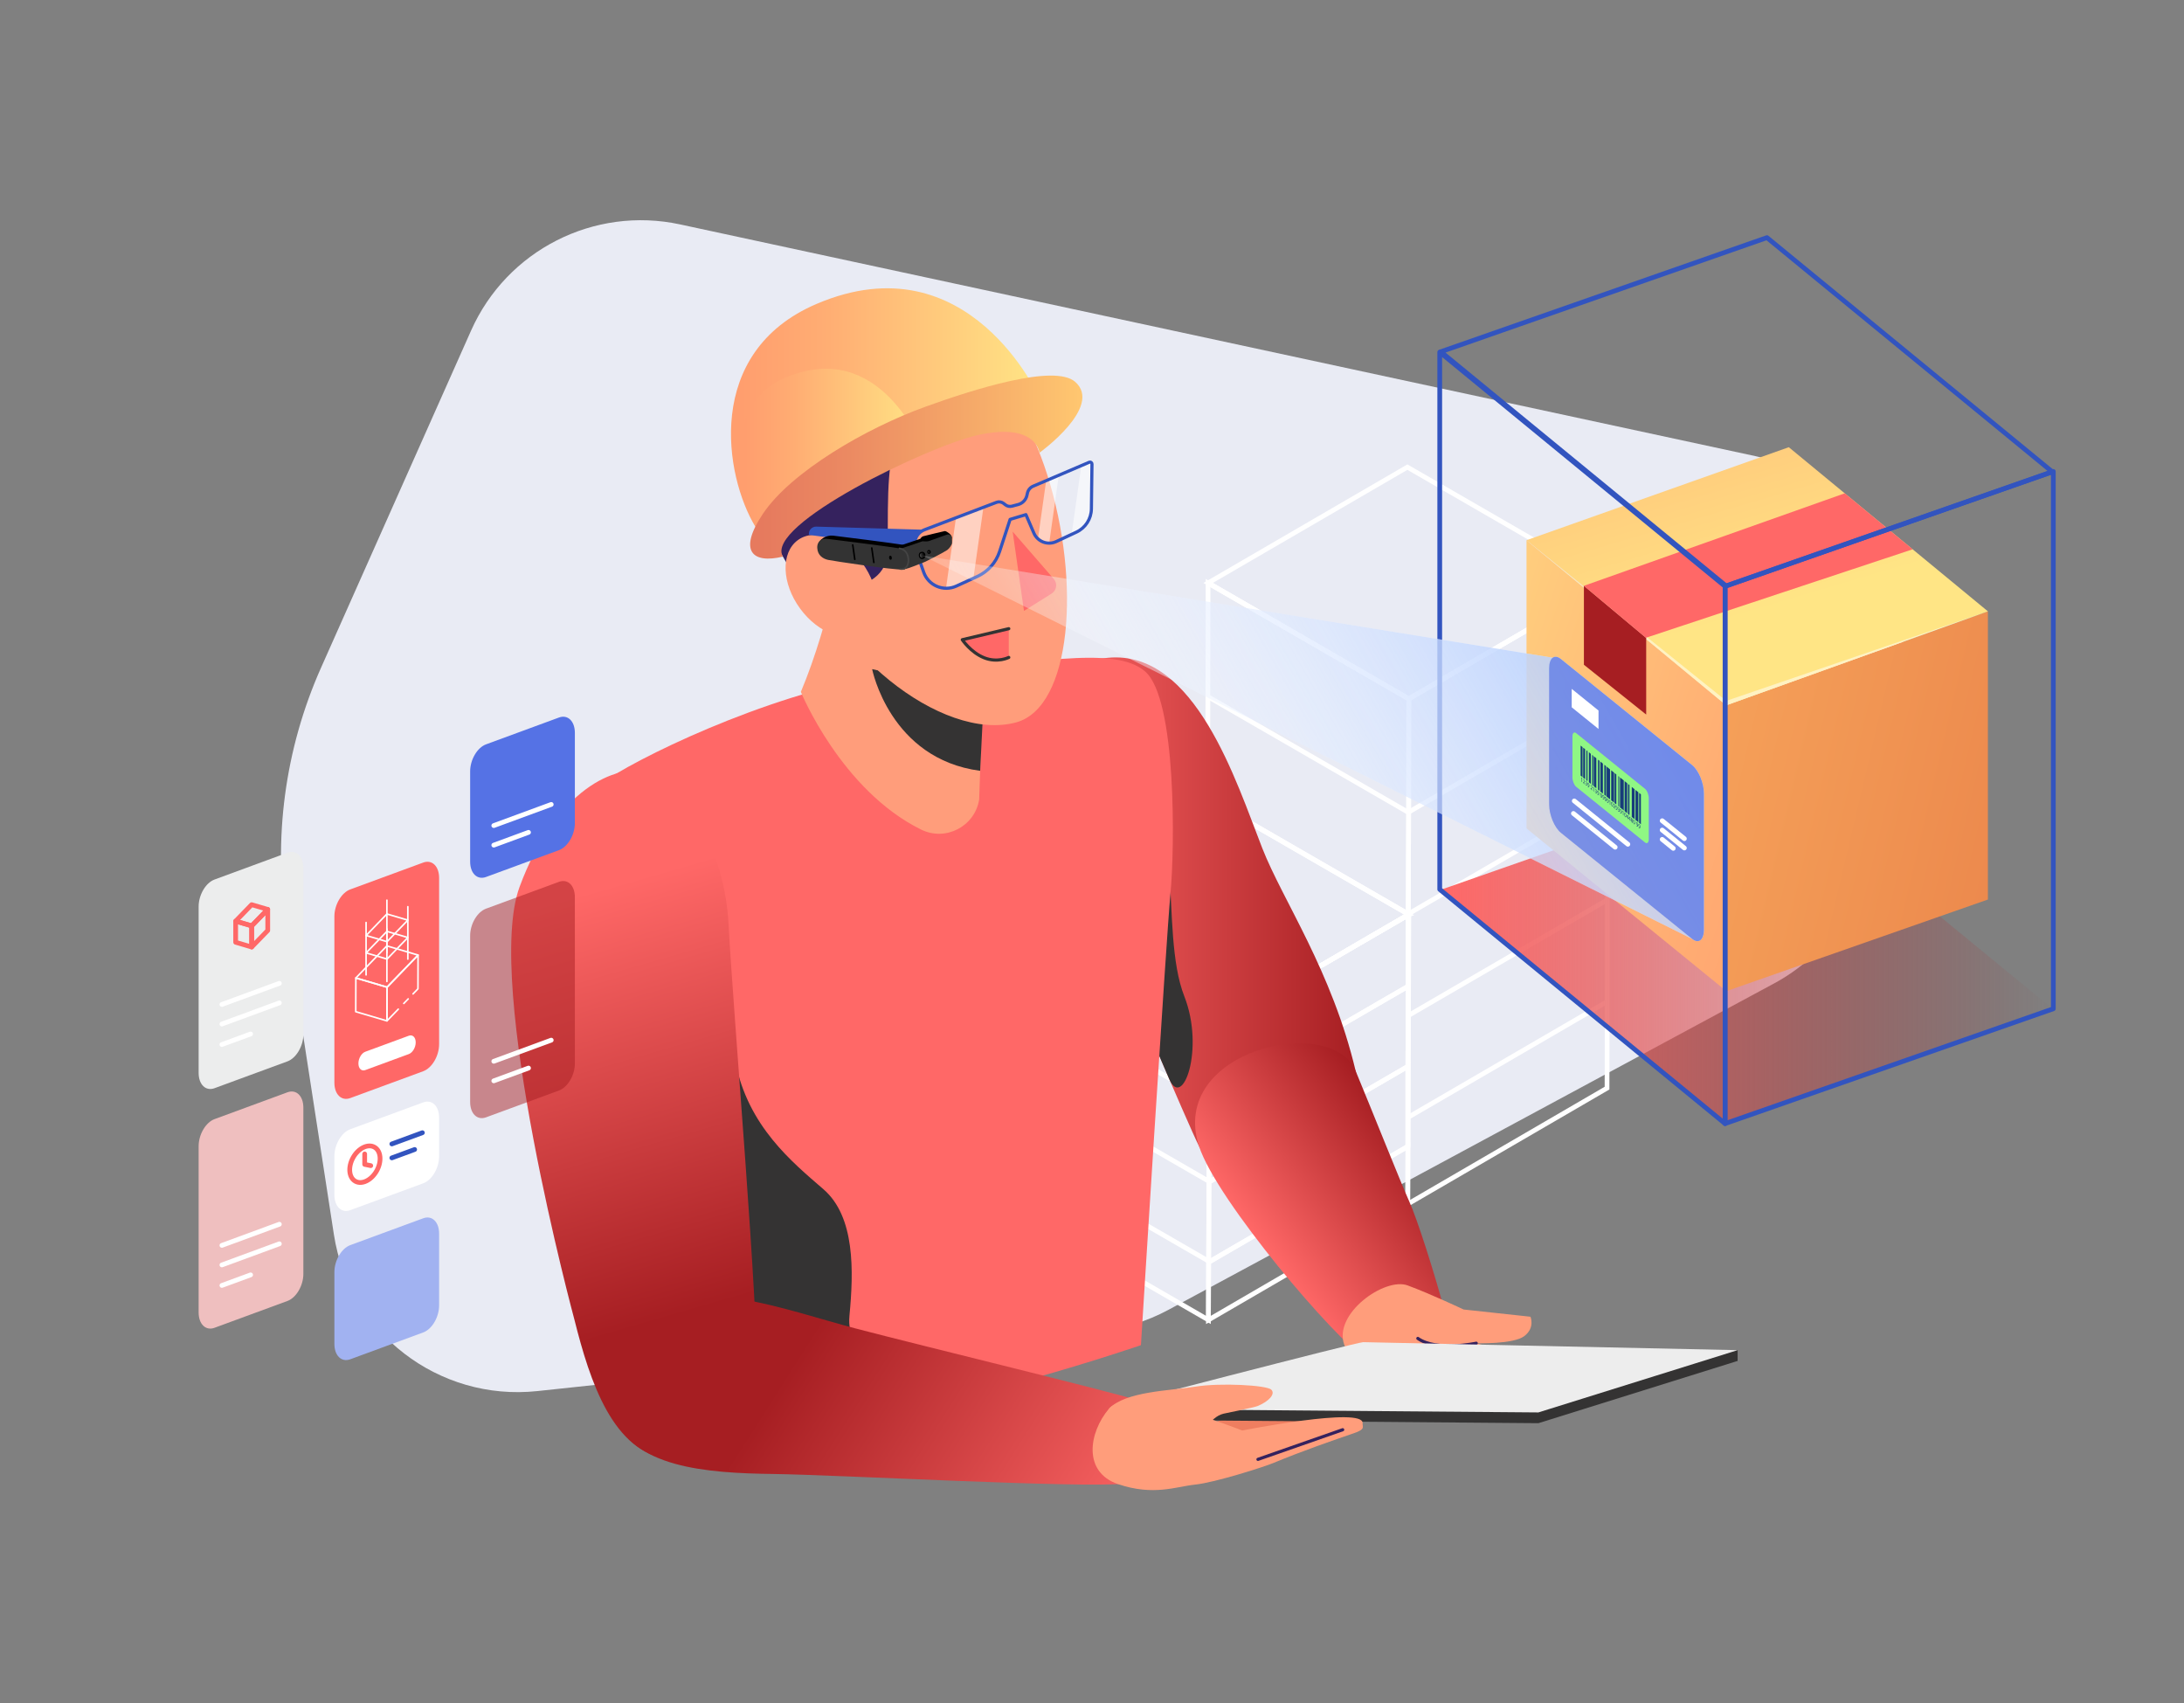 <?xml version="1.0" encoding="iso-8859-1"?>
<!-- Generator: Adobe Illustrator 26.0.2, SVG Export Plug-In . SVG Version: 6.00 Build 0)  -->
<svg version="1.1" id="Layer_1" xmlns="http://www.w3.org/2000/svg" xmlns:xlink="http://www.w3.org/1999/xlink" x="0px" y="0px"
	 viewBox="0 0 1385 1080" style="enable-background:new 0 0 1385 1080;" xml:space="preserve">
<rect x="0" y="0" width="1385" height="1080" fill="#808080" stroke="none"/>
<g>
	<path style="fill:#E9EBF4;" d="M211.74,782.725l-30.113-195.133c-8.596-55.706-0.979-112.708,21.943-164.202l95.172-213.8
		c22.689-50.971,78.001-79.059,132.542-67.308l682.406,147.03c61.723,13.299,102.013,72.863,91.384,135.101l-19.661,115.131
		c-6.109,35.77-28.349,66.734-60.295,83.946L740.841,830.532c-13.467,7.256-28.218,11.822-43.43,13.443L340.752,881.98
		C278.144,888.651,221.342,844.951,211.74,782.725z"/>
	<g id="_x31_13_00000165199829906384446220000006625637815355505289_">
		<g>
			<polygon style="fill:none;stroke:#FFFFFF;stroke-width:3;stroke-miterlimit:10;" points="1019.798,369.629 1019.453,506.019 
				1019.338,570.419 1019.338,570.534 1019.223,635.049 1019.108,689.904 892.723,763.389 892.838,726.819 892.838,676.104 
				892.953,643.904 892.953,643.789 893.067,625.274 893.067,579.504 893.298,514.874 893.413,443.114 			"/>
			<polygon style="fill:none;stroke:#FFFFFF;stroke-width:3;stroke-miterlimit:10;" points="893.067,579.964 893.067,580.079 
				837.983,612.049 			"/>
			<polygon style="fill:none;stroke:#FFFFFF;stroke-width:3;stroke-miterlimit:10;" points="893.413,443.114 893.298,514.874 
				893.067,579.504 893.067,579.619 766.108,506.364 765.877,506.479 765.877,506.134 765.992,441.734 766.108,369.629 			"/>
		</g>
		<g>
			<g>
				
					<line style="fill:none;stroke:#FFFFFF;stroke-width:3;stroke-miterlimit:10;" x1="893.066" y1="515.041" x2="1019.434" y2="441.604"/>
				
					<line style="fill:none;stroke:#FFFFFF;stroke-width:3;stroke-miterlimit:10;" x1="765.813" y1="441.571" x2="893.066" y2="515.041"/>
			</g>
			<g>
				
					<line style="fill:none;stroke:#FFFFFF;stroke-width:3;stroke-miterlimit:10;" x1="893.066" y1="579.475" x2="1019.434" y2="506.039"/>
				
					<line style="fill:none;stroke:#FFFFFF;stroke-width:3;stroke-miterlimit:10;" x1="765.813" y1="506.005" x2="893.066" y2="579.475"/>
			</g>
			<g>
				
					<line style="fill:none;stroke:#FFFFFF;stroke-width:3;stroke-miterlimit:10;" x1="893.066" y1="643.909" x2="1019.434" y2="570.473"/>
				
					<line style="fill:none;stroke:#FFFFFF;stroke-width:3;stroke-miterlimit:10;" x1="893.068" y1="643.904" x2="892.953" y2="643.904"/>
			</g>
			<g>
				
					<line style="fill:none;stroke:#FFFFFF;stroke-width:3;stroke-miterlimit:10;" x1="893.066" y1="708.343" x2="1019.434" y2="634.907"/>
				<polyline style="fill:none;stroke:#FFFFFF;stroke-width:3;stroke-miterlimit:10;" points="893.068,708.304 892.953,708.189 
					892.838,708.189 				"/>
			</g>
		</g>
		<g>
			<polyline style="fill:none;stroke:#FFFFFF;stroke-width:3;stroke-miterlimit:10;" points="766.136,369.602 893.389,443.072 
				1019.756,369.635 			"/>
		</g>
		<polygon style="fill:none;stroke:#FFFFFF;stroke-width:3;stroke-miterlimit:10;" points="1019.756,369.635 893.389,443.072 
			766.136,369.602 892.503,296.165 		"/>
		<g>
			<g>
				<polygon style="fill:none;stroke:#FFFFFF;stroke-width:3;stroke-miterlimit:10;" points="892.838,726.819 892.723,763.389 
					766.338,836.874 766.453,799.614 767.028,799.959 861.213,745.219 				"/>
				<polygon style="fill:none;stroke:#FFFFFF;stroke-width:3;stroke-miterlimit:10;" points="892.838,676.104 892.838,726.819 
					861.213,745.219 767.028,799.959 766.453,799.614 766.682,749.014 767.028,749.244 817.513,719.919 865.122,692.204 				"/>
				<polygon style="fill:none;stroke:#FFFFFF;stroke-width:3;stroke-miterlimit:10;" points="893.067,625.274 892.953,643.789 
					892.953,643.904 892.838,676.104 865.122,692.204 817.513,719.919 767.028,749.244 766.682,749.014 766.913,698.299 
					767.028,698.414 773.583,694.619 821.307,666.904 876.968,634.589 				"/>
				<polygon style="fill:none;stroke:#FFFFFF;stroke-width:3;stroke-miterlimit:10;" points="893.067,580.079 893.067,625.274 
					876.968,634.589 821.307,666.904 773.583,694.619 767.028,698.414 766.913,698.299 766.913,690.709 767.028,653.334 
					782.322,644.364 782.437,644.364 837.983,612.049 				"/>
				<polygon style="fill:none;stroke:#FFFFFF;stroke-width:3;stroke-miterlimit:10;" points="893.413,579.849 893.182,643.789 
					892.953,708.189 892.838,726.819 892.838,676.104 892.953,643.904 892.953,643.789 893.067,625.274 893.067,580.079 
					837.983,612.049 893.067,579.964 				"/>
			</g>
			<g>
				<polygon style="fill:none;stroke:#FFFFFF;stroke-width:3;stroke-miterlimit:10;" points="767.028,653.334 766.913,690.709 
					766.913,698.299 766.682,749.014 766.453,799.614 766.338,836.874 639.148,763.389 639.723,579.849 765.648,652.529 				"/>
			</g>
		</g>
		<g>
			<g>
				<g>
					
						<line style="fill:none;stroke:#FFFFFF;stroke-width:3;stroke-miterlimit:10;" x1="766.913" y1="698.299" x2="639.723" y2="625.044"/>
				</g>
			</g>
			<g>
				<g>
					
						<line style="fill:none;stroke:#FFFFFF;stroke-width:3;stroke-miterlimit:10;" x1="766.683" y1="749.014" x2="639.723" y2="675.759"/>
				</g>
			</g>
			<g>
				<g>
					
						<line style="fill:none;stroke:#FFFFFF;stroke-width:3;stroke-miterlimit:10;" x1="766.453" y1="799.614" x2="639.723" y2="726.474"/>
				</g>
			</g>
		</g>
		<g>
			<polygon style="fill:none;stroke:#FFFFFF;stroke-width:3;stroke-miterlimit:10;" points="893.067,579.619 893.067,579.964 
				837.983,612.049 782.437,644.364 782.322,644.364 767.028,653.334 765.648,652.529 639.723,579.849 765.877,506.479 
				766.108,506.364 			"/>
			<polygon style="fill:none;stroke:#FFFFFF;stroke-width:3;stroke-miterlimit:10;" points="893.067,579.964 893.067,580.079 
				837.983,612.049 			"/>
			<polygon style="fill:none;stroke:#FFFFFF;stroke-width:3;stroke-miterlimit:10;" points="893.413,579.849 893.067,579.964 
				893.067,579.619 			"/>
		</g>
	</g>
	<g>
		<path style="fill:#EF7E60;" d="M729.394,916.78c0,0,54.212-23.566,89.223-25.402c35.012-1.836,19.658,12.701,19.658,12.701
			l-94.494,28.381L729.394,916.78z"/>
		<g>
			<linearGradient id="SVGID_1_" gradientUnits="userSpaceOnUse" x1="659.225" y1="582.61" x2="861.366" y2="582.61">
				<stop  offset="0" style="stop-color:#FF6867"/>
				<stop  offset="1" style="stop-color:#A61E22"/>
			</linearGradient>
			<path style="fill:url(#SVGID_1_);" d="M709.805,609.894c0,0,43.367,102.631,50.552,116.791
				c22.756,44.846,114.411,15.953,99.347-47.624c-15.063-63.577-46.193-108.104-59.189-141.194
				c-16.501-42.014-42.508-125.855-97.74-120.829c-55.232,5.026-47.375,62.267-33.228,97.414S693.869,572.858,709.805,609.894z"/>
			<path style="fill:#343333;" d="M709.805,609.894c0,0,17.153,40.594,31.671,74.244c8.566,19.855,22.572-19.339,9.576-52.429
				c-16.501-42.013,2.728-126.695-35.645-135.931c-37.393-9-60.006-16.474-45.859,18.673S693.869,572.858,709.805,609.894z"/>
		</g>
		
			<linearGradient id="SVGID_00000017504448233358585760000005410564423508340671_" gradientUnits="userSpaceOnUse" x1="805.528" y1="797.047" x2="897.355" y2="727.851">
			<stop  offset="0" style="stop-color:#FF6867"/>
			<stop  offset="1" style="stop-color:#A61E22"/>
		</linearGradient>
		<path style="fill:url(#SVGID_00000017504448233358585760000005410564423508340671_);" d="M760.356,726.685
			c11.214,34.599,87.026,123.174,105.101,134.221c18.076,11.046,60.253,6.025,52.219-24.101s-19.08-64.27-24.101-75.316
			c-5.021-11.046-25.032-61.214-33.872-82.428C844.369,642.261,740.613,665.772,760.356,726.685z"/>
		<g>
			<path style="fill:#FF9D7B;" d="M852.478,852.612c4.958,13.611,39.358,38.629,56.193,38.766
				c16.835,0.137,66.461-19.634,67.989-23.954c1.528-4.32-40.484-15.778-40.484-15.778s23.679,0.764,30.554-4.583
				s3.819-12.222,3.819-12.222l-42.392-4.583c0,0-21.008-9.93-35.521-15.277C878.123,809.634,845.326,832.978,852.478,852.612z"/>
			<path style="fill:none;stroke:#35225E;stroke-width:2;stroke-linecap:round;stroke-linejoin:round;stroke-miterlimit:10;" d="
				M936.176,851.645c0,0-25.207,5.347-37.047-3.055"/>
		</g>
		<g>
			<path style="fill:#343333;" d="M864.472,857.783c-3.461,0-166.387,35.478-166.387,35.478v6.823l277.5,2.256l126.341-39.482
				v-6.823L864.472,857.783z"/>
			<path style="fill:#EDEDED;" d="M864.472,850.96c-3.948,0-166.387,42.302-166.387,42.302l277.5,2.256l126.341-39.482
				L864.472,850.96z"/>
		</g>
		<g>
			<path style="fill:#FF6867;" d="M550.547,893.128c-36.336-1.672-99.215-30.883-111.266-69.712
				c-11.281-36.35-101.76-301.264-48.294-333.009c35.241-20.924,123.665-60.642,193.291-64.659s121.845-17.406,141.929,0
				c20.084,17.406,18.745,112.472,16.067,140.59c-2.678,28.118-18.745,286.535-18.745,286.535S599.564,895.382,550.547,893.128z"/>
			<path style="fill:#343333;" d="M550.547,893.128c-36.336-1.672-99.215-30.883-111.266-69.712
				c-4.972-16.02-25.326-76.432-41.961-141.715c-21.112-82.848,47.619-115.728,69.042-8.29c8.129,40.768,35.796,63.239,55.88,80.645
				c20.084,17.406,19.134,51.911,16.456,80.029c-2.678,28.118,27.863,16.872,34.254,57.854
				C564.513,892.96,556.9,893.42,550.547,893.128z"/>
		</g>
		<g>
			
				<linearGradient id="SVGID_00000170243300390563557580000018294303737799077291_" gradientUnits="userSpaceOnUse" x1="2225.449" y1="3338.341" x2="2010.953" y2="3461.208" gradientTransform="matrix(0.465 0.885 -0.885 0.465 2631.704 -2525.844)">
				<stop  offset="0" style="stop-color:#FF6867"/>
				<stop  offset="1" style="stop-color:#A61E22"/>
			</linearGradient>
			<path style="fill:url(#SVGID_00000170243300390563557580000018294303737799077291_);" d="M408.133,833.703
				c27.65-27.072,91.017-2.83,133.91,8.433c42.893,11.263,162.841,40.214,179.416,45.695c16.575,5.481,20.551,49.824-7.694,52.815
				c-28.246,2.991-182.007-5.559-223.575-6.109c-41.569-0.55-90.991-3.875-101.041-38.828
				C380.269,864.825,395.167,846.399,408.133,833.703z"/>
			<g>
				<path style="fill:#FF9D7B;" d="M709.058,940.989c22.456,7.606,36.716,1.56,48.81,0.29c12.914-1.356,43.813-11.272,49.663-13.712
					c17.825-7.434,38.595-14.63,50.93-18.832c7.717-2.629,5.451-3.93,5.638-6.393c0.809-10.687-76.352,4.649-76.352,4.649
					s-71.734-28.98-84.544-13.776C690.392,908.418,686.602,933.383,709.058,940.989z"/>
				<path style="fill:#FF9D7B;" d="M703.203,893.214c10.572-11.104,38.516-11.427,54.665-14.026
					c16.149-2.598,45.399-0.955,48.326,1.884c2.849,2.764-1.682,7.489-8.452,10.306c-2.739,1.14-18.602,4.152-21.854,4.941
					c-9.519,2.308-10.451,13.933-29.553,14.682"/>
			</g>
			
				<line style="fill:none;stroke:#35225E;stroke-width:2;stroke-linecap:round;stroke-linejoin:round;stroke-miterlimit:10;" x1="797.742" y1="925.271" x2="851.471" y2="906.484"/>
		</g>
		<g>
			<path id="XMLID_00000033331165661083054500000000076207462470525338_" style="fill:#FF9D7B;" d="M536.023,337.543
				c0,0-8.989,55.6-28.154,101.137c0,0,25.465,62.259,76.256,87.281c15.546,7.659,34.085-1.945,36.817-19.059l4.311-123.502
				L536.023,337.543z"/>
			<path id="XMLID_00000137845400922995649180000014945794613307967418_" style="fill:#343333;" d="M553.079,424.259
				c0,0,11.22,56.952,68.498,64.458l2.435-49.244L553.079,424.259z"/>
		</g>
		<g>
			<path id="XMLID_00000088848105016758530870000007362923018419877308_" style="fill:#FF9D7B;" d="M508.03,347.453
				c14.746,63.464,89.135,123.352,136.343,110.561c35.183-9.532,41.363-89.08,19.728-157.064
				C644.343,238.864,605,203.806,560.999,214.03C516.999,224.253,493.284,283.989,508.03,347.453z"/>
			<path id="XMLID_00000091734134950264096590000016558580353009730958_" style="fill:#35225E;" d="M627.52,260.342
				c38.672,1.325,22.322-48.071-32.014-51.803c-52.192-3.585-64.211-10.605-91.853,3.732
				c-20.694,10.733-24.324,35.208-24.324,35.208s-23.753,21.355-8.506,55.285c16.092,35.809,37.718,70.677,37.718,70.677
				s54.609,8.4,54.494-25.172C562.782,274.456,562.083,258.1,627.52,260.342z"/>
			
				<ellipse id="XMLID_00000028304360658541999280000014978974572997555881_" transform="matrix(0.807 -0.59 0.59 0.807 -117.655 382.69)" style="fill:#FF9D7B;" cx="527.321" cy="371.551" rx="24.442" ry="35.874"/>
			<path id="XMLID_00000023994201305817231030000017891569618337918900_" style="fill:#FF6867;" d="M642.177,337.042l26.095,30.03
				c2.488,2.863,1.831,7.272-1.384,9.285l-17.511,10.964"/>
			<g>
				<g>
					<g>
						<defs>
							<path id="SVGID_00000036243512043618929800000000775511887420940189_" d="M586.287,335.879l45.637-17.379
								c1.53-0.582,3.253-0.32,4.539,0.691l1.122,0.882c1.175,0.923,2.715,1.24,4.159,0.856l3.928-1.046
								c2.779-0.74,4.917-2.962,5.55-5.767l0.342-1.518c0.438-1.943,1.783-3.557,3.615-4.339l35.6-15.196
								c0.813-0.347,1.715,0.257,1.703,1.141l-0.364,28.439c-0.081,6.328-3.774,12.052-9.505,14.734l-12.799,5.989
								c-5.4,2.527-11.819,0.088-14.179-5.387l-5.04-11.693l-10.032,3.022l-6.667,20.382c-2.288,6.994-7.393,12.715-14.082,15.782
								l-13.353,6.122c-8.129,3.727-17.703-0.33-20.68-8.762l-5.181-14.677C578.851,343.198,581.374,337.75,586.287,335.879z"/>
						</defs>
						<clipPath id="SVGID_00000041278773026962320180000012809898055622473624_">
							<use xlink:href="#SVGID_00000036243512043618929800000000775511887420940189_"  style="overflow:visible;"/>
						</clipPath>
						<g style="clip-path:url(#SVGID_00000041278773026962320180000012809898055622473624_);">
							
								<rect x="604.261" y="288.703" transform="matrix(0.99 0.14 -0.14 0.99 54.145 -82.523)" style="opacity:0.53;fill:#FFFFFF;" width="16.323" height="108.193"/>
							
								<rect x="660.826" y="269.418" transform="matrix(0.99 0.14 -0.14 0.99 51.955 -90.027)" style="opacity:0.53;fill:#FFFFFF;" width="7.456" height="108.193"/>
							
								<rect x="682.528" y="264.666" transform="matrix(0.99 0.14 -0.14 0.99 51.582 -94.233)" style="opacity:0.53;fill:#FFFFFF;" width="23.353" height="108.193"/>
						</g>
					</g>
					<path style="fill:none;stroke:#3254BF;stroke-width:2;stroke-linecap:round;stroke-linejoin:round;stroke-miterlimit:10;" d="
						M586.287,335.879l45.637-17.379c1.53-0.582,3.253-0.32,4.539,0.691l1.122,0.882c1.175,0.923,2.715,1.24,4.159,0.856
						l3.928-1.046c2.779-0.74,4.917-2.962,5.55-5.767l0.342-1.518c0.438-1.943,1.783-3.557,3.615-4.339l35.6-15.196
						c0.813-0.347,1.715,0.257,1.703,1.141l-0.364,28.439c-0.081,6.328-3.774,12.052-9.505,14.734l-12.799,5.989
						c-5.4,2.527-11.819,0.088-14.179-5.387l-5.04-11.693l-10.032,3.022l-6.667,20.382c-2.288,6.994-7.393,12.715-14.082,15.782
						l-13.353,6.122c-8.129,3.727-17.703-0.33-20.68-8.762l-5.181-14.677C578.851,343.198,581.374,337.75,586.287,335.879z"/>
					<path style="fill:#3254BF;" d="M580.601,348.155l-67.603-9.028l0,0c-0.393-2.744,1.718-5.207,4.49-5.239l68.799,1.99
						c0,0-3.465,0.402-5.275,4.853C579.202,345.182,580.601,348.155,580.601,348.155z"/>
				</g>
				<g>
					<path d="M569.849,346.259c5.302-1.728,13.808-4.688,13.808-4.688s0.646-1.247,1.835-1.582
						c1.189-0.335,12.988-3.179,13.634-3.272c0.646-0.093,2.286,0.992,2.76,1.419c0.474,0.427,1.886,1.46,1.671,3.181
						c-0.102,0.81-2.568,4.561-4.207,5.785c-1.639,1.224-14.112,7.711-15.483,8.072c-1.371,0.361-8.489,3.65-11.894,4.137
						C568.567,359.799,564.547,347.987,569.849,346.259z"/>
					
						<ellipse transform="matrix(0.981 -0.194 0.194 0.981 -55.621 122.04)" style="fill:#333333;" cx="596.159" cy="345.399" rx="1.991" ry="2.825"/>
					
						<linearGradient id="SVGID_00000127040565155894755430000005039335970810013599_" gradientUnits="userSpaceOnUse" x1="765.23" y1="251.957" x2="768.274" y2="251.957" gradientTransform="matrix(0.99 -0.142 0.142 0.99 -198.563 204.661)">
						<stop  offset="0" style="stop-color:#FFFFFF"/>
						<stop  offset="1" style="stop-color:#000000"/>
					</linearGradient>
					<path style="opacity:0.16;fill:url(#SVGID_00000127040565155894755430000005039335970810013599_);" d="M597.649,345.105
						c0.248,1.254-0.219,2.403-1.042,2.565c-0.823,0.163-1.691-0.723-1.939-1.977c-0.248-1.254,0.219-2.403,1.042-2.565
						S597.401,343.851,597.649,345.105z"/>
					
						<ellipse transform="matrix(0.981 -0.194 0.194 0.981 -55.621 122.04)" style="fill:#FEFFFF;" cx="596.159" cy="345.399" rx="0.853" ry="1.3"/>
					
						<ellipse transform="matrix(0.99 -0.142 0.142 0.99 -42.52 88.811)" style="fill:#333333;" cx="602.174" cy="342.891" rx="0.96" ry="1.362"/>
					<path d="M573.764,345.583c-7.205-1.207-43.272-5.761-45.572-5.991c-3.753-0.374-9.39,2.033-9.176,6.647
						c0.222,4.778,6.35,5.961,9.409,6.651c2.922,0.659,39.17,8.386,44.931,8.021c0.691-0.044,3.741-2.159,4.249-2.495
						C581.329,355.95,580.105,346.645,573.764,345.583z"/>
					<path style="fill:#333333;" d="M570.4,347.661c-7.205-1.207-44.012-5.803-46.306-6.088c-2.421-0.301-6.037,1.228-5.823,5.841
						c0.222,4.778,3.731,6.865,6.79,7.554c2.922,0.659,41.62,6.48,47.381,6.115C578.204,360.717,577.605,348.868,570.4,347.661z"/>
					
						<ellipse transform="matrix(0.99 -0.142 0.142 0.99 -44.437 83.587)" cx="564.545" cy="353.731" rx="0.863" ry="1.295"/>
					
						<line style="fill:none;stroke:#000000;stroke-linecap:round;stroke-linejoin:round;stroke-miterlimit:10;" x1="540.771" y1="345.484" x2="542.083" y2="354.65"/>
					
						<line style="fill:none;stroke:#000000;stroke-linecap:round;stroke-linejoin:round;stroke-miterlimit:10;" x1="552.836" y1="347.435" x2="554.148" y2="356.602"/>
					<path style="fill:#333333;" d="M571.232,347.858c5.302-1.728,13.808-4.688,13.808-4.688s2.665,0.266,3.854-0.069
						c1.189-0.335,11.531-4.188,12.177-4.28c0.647-0.093,1.724,0.488,2.198,0.915c0.473,0.427,0.706,4.543,0.314,5.259
						s-1.211,2.483-2.851,3.707c-1.639,1.224-14.112,7.711-15.483,8.072c-1.371,0.361-8.489,3.65-11.894,4.137
						C569.951,361.398,565.93,349.586,571.232,347.858z"/>
					<path style="fill:none;stroke:#444444;stroke-linecap:round;stroke-linejoin:round;stroke-miterlimit:10;" d="M570.4,347.661
						c3.594,0.641,5.239,3.174,5.634,6.584c0.358,3.089-0.873,7.191-5.183,6.514"/>
					<path d="M586.828,351.82c0.209,1.46-0.595,2.453-1.739,2.617c-1.144,0.164-2.195-0.563-2.404-2.023
						c-0.209-1.46,0.603-2.396,1.747-2.56C585.576,349.689,586.619,350.36,586.828,351.82z"/>
					
						<linearGradient id="SVGID_00000047033561596732838840000010350604736264657034_" gradientUnits="userSpaceOnUse" x1="753.095" y1="257.019" x2="755.93" y2="257.019" gradientTransform="matrix(0.99 -0.142 0.142 0.99 -198.563 204.661)">
						<stop  offset="0" style="stop-color:#FFFFFF"/>
						<stop  offset="0.012" style="stop-color:#FBFBFB"/>
						<stop  offset="0.298" style="stop-color:#A3A3A3"/>
						<stop  offset="0.549" style="stop-color:#5D5D5D"/>
						<stop  offset="0.756" style="stop-color:#2B2B2B"/>
						<stop  offset="0.913" style="stop-color:#0C0C0C"/>
						<stop  offset="1" style="stop-color:#000000"/>
					</linearGradient>
					<path style="opacity:0.29;fill:url(#SVGID_00000047033561596732838840000010350604736264657034_);" d="M586.161,351.924
						c0.142,0.989-0.403,1.661-1.178,1.772s-1.487-0.382-1.628-1.371c-0.142-0.989,0.409-1.623,1.184-1.734
						C585.313,350.481,586.019,350.935,586.161,351.924z"/>
					<path d="M590.244,349.76c0.112,0.785-0.32,1.318-0.935,1.406c-0.615,0.088-1.18-0.303-1.292-1.088
						c-0.112-0.785,0.324-1.288,0.939-1.376C589.571,348.615,590.132,348.975,590.244,349.76z"/>
					
						<linearGradient id="SVGID_00000081644392797594459550000015526226360488550574_" gradientUnits="userSpaceOnUse" x1="758.675" y1="255.451" x2="759.632" y2="255.451" gradientTransform="matrix(0.99 -0.142 0.142 0.99 -198.563 204.661)">
						<stop  offset="0" style="stop-color:#FFFFFF"/>
						<stop  offset="0.012" style="stop-color:#FBFBFB"/>
						<stop  offset="0.298" style="stop-color:#A3A3A3"/>
						<stop  offset="0.549" style="stop-color:#5D5D5D"/>
						<stop  offset="0.756" style="stop-color:#2B2B2B"/>
						<stop  offset="0.913" style="stop-color:#0C0C0C"/>
						<stop  offset="1" style="stop-color:#000000"/>
					</linearGradient>
					<path style="opacity:0.29;fill:url(#SVGID_00000081644392797594459550000015526226360488550574_);" d="M589.606,349.86
						c0.048,0.334-0.136,0.561-0.398,0.598c-0.262,0.037-0.502-0.129-0.55-0.463c-0.048-0.334,0.138-0.548,0.4-0.585
						S589.558,349.526,589.606,349.86z"/>
				</g>
			</g>
			<path style="fill:#FF6867;stroke:#333333;stroke-width:2;stroke-linecap:round;stroke-linejoin:round;stroke-miterlimit:10;" d="
				M639.723,398.607l-29.481,6.984c0,0,5.32,8.026,13.837,11.447c8.517,3.421,15.644-0.216,15.644-0.216"/>
		</g>
		
			<linearGradient id="SVGID_00000091721286847272966020000004642722364396487099_" gradientUnits="userSpaceOnUse" x1="365.775" y1="541.467" x2="461.788" y2="872.663">
			<stop  offset="0.073" style="stop-color:#FF6867"/>
			<stop  offset="0.867" style="stop-color:#A61E22"/>
		</linearGradient>
		<path style="fill:url(#SVGID_00000091721286847272966020000004642722364396487099_);" d="M364.3,836.805
			c0,0-57.575-212.893-34.813-274.485s61.592-78.998,81.676-72.303s48.202,44.185,50.88,96.404
			c2.678,52.219,20.067,255.74,17.389,282.519c-2.678,26.779-18.367,60.348-54.519,56.331S374.095,875.853,364.3,836.805z"/>
	</g>
	<g>
		
			<linearGradient id="SVGID_00000182524636154025867760000009321224049508925345_" gradientUnits="userSpaceOnUse" x1="914.321" y1="601.969" x2="1302.125" y2="601.969">
			<stop  offset="0" style="stop-color:#FF6867"/>
			<stop  offset="1" style="stop-color:#A61E22;stop-opacity:0"/>
		</linearGradient>
		<polygon style="fill:url(#SVGID_00000182524636154025867760000009321224049508925345_);" points="1095.27,712.393 
			914.321,563.904 1121.176,491.545 1302.125,640.034 		"/>
		<g>
			
				<linearGradient id="SVGID_00000019668006901276170430000013288182681163996294_" gradientUnits="userSpaceOnUse" x1="5432.699" y1="-461.487" x2="5791.689" y2="-568.981" gradientTransform="matrix(-1 -0.228 0 1 6628.456 2269.749)">
				<stop  offset="0.035" style="stop-color:#FF9E6E"/>
				<stop  offset="0.304" style="stop-color:#FFAD73"/>
				<stop  offset="0.821" style="stop-color:#FFD680"/>
				<stop  offset="1" style="stop-color:#FFE585"/>
			</linearGradient>
			<polygon style="fill:url(#SVGID_00000019668006901276170430000013288182681163996294_);" points="1094.893,447.228 
				1094.893,628.492 968.05,525.218 968.05,342.509 			"/>
			
				<linearGradient id="SVGID_00000102513792975792292850000001222757472748067987_" gradientUnits="userSpaceOnUse" x1="5168.289" y1="-458.089" x2="5745.51" y2="-587.484" gradientTransform="matrix(-1 -0.228 0 1 6628.456 2269.749)">
				<stop  offset="0.035" style="stop-color:#E67A45"/>
				<stop  offset="0.328" style="stop-color:#EC894D"/>
				<stop  offset="0.892" style="stop-color:#FCB262"/>
				<stop  offset="1" style="stop-color:#FFBA66"/>
			</linearGradient>
			<polygon style="fill:url(#SVGID_00000102513792975792292850000001222757472748067987_);" points="1094.685,447.18 
				1094.685,628.444 1260.649,570.323 1260.649,387.614 			"/>
			
				<linearGradient id="SVGID_00000152227422309259127590000006072636412276258238_" gradientUnits="userSpaceOnUse" x1="5649.797" y1="-908.575" x2="5503.673" y2="-630.094" gradientTransform="matrix(-1 -0.228 0 1 6628.456 2269.749)">
				<stop  offset="0.035" style="stop-color:#FF9E6E"/>
				<stop  offset="0.304" style="stop-color:#FFAD73"/>
				<stop  offset="0.821" style="stop-color:#FFD680"/>
				<stop  offset="1" style="stop-color:#FFE585"/>
			</linearGradient>
			<polygon style="fill:url(#SVGID_00000152227422309259127590000006072636412276258238_);" points="1260.649,387.614 
				1094.685,447.18 968.05,342.509 1134.376,283.536 			"/>
			
				<linearGradient id="SVGID_00000114789687960670005600000010315962417086673087_" gradientUnits="userSpaceOnUse" x1="5639.294" y1="-888.559" x2="5502.356" y2="-627.584" gradientTransform="matrix(-1 -0.228 0 1 6628.456 2269.749)">
				<stop  offset="0" style="stop-color:#AFB6E5"/>
				<stop  offset="0.145" style="stop-color:#B6BCE8"/>
				<stop  offset="0.348" style="stop-color:#C8CDF1"/>
				<stop  offset="0.581" style="stop-color:#E5E9FF"/>
				<stop  offset="0.855" style="stop-color:#F5F6FF"/>
				<stop  offset="1" style="stop-color:#FFFFFF"/>
			</linearGradient>
			<polygon style="opacity:0.5;fill:url(#SVGID_00000114789687960670005600000010315962417086673087_);" points="1260.649,387.614 
				1094.685,447.18 968.05,342.509 1094.708,444.377 			"/>
			<polygon style="fill:#A61E22;" points="1043.943,404.424 1043.943,453.045 1004.448,421.484 1004.448,371.418 			"/>
			<polygon style="fill:#FF6867;" points="1212.921,348.275 1043.736,404.377 1004.448,371.418 1169.848,312.773 			"/>
		</g>
		<g>
			<g>
				
					<polygon style="fill:none;stroke:#3254BF;stroke-width:3;stroke-linecap:round;stroke-linejoin:round;stroke-miterlimit:10;" points="
					1302.125,639.579 1093.97,712.393 1093.97,371.729 1302.125,298.916 				"/>
				
					<polygon style="fill:none;stroke:#3254BF;stroke-width:3;stroke-linecap:round;stroke-linejoin:round;stroke-miterlimit:10;" points="
					1093.97,712.393 913.021,563.904 913.021,223.241 1093.97,371.729 				"/>
				
					<polygon style="fill:none;stroke:#3254BF;stroke-width:3;stroke-linecap:round;stroke-linejoin:round;stroke-miterlimit:10;" points="
					1094.62,371.502 913.671,223.014 1120.526,150.655 1301.475,299.143 				"/>
			</g>
		</g>
	</g>
	<g>
		<path style="fill:#A1B2F1;" d="M268.395,844.801l-46.269,17.019c-5.562,2.046-10.071-2.308-10.071-9.724v-45.523
			c0-7.416,4.509-15.086,10.071-17.132l46.269-17.019c5.562-2.046,10.071,2.307,10.071,9.724v45.523
			C278.466,835.084,273.957,842.755,268.395,844.801z"/>
		<g>
			<path style="fill:#EFBFBF;" d="M182.305,824.841l-46.269,17.019c-5.562,2.046-10.071-2.307-10.071-9.724V726.691
				c0-7.416,4.509-15.086,10.071-17.132l46.269-17.019c5.562-2.046,10.071,2.307,10.071,9.724v105.446
				C192.376,815.125,187.867,822.795,182.305,824.841z"/>
			<g>
				
					<line style="fill:none;stroke:#FFFFFF;stroke-width:3;stroke-linecap:round;stroke-linejoin:round;stroke-miterlimit:10;" x1="140.723" y1="802.004" x2="177.156" y2="788.603"/>
				
					<line style="fill:none;stroke:#FFFFFF;stroke-width:3;stroke-linecap:round;stroke-linejoin:round;stroke-miterlimit:10;" x1="140.723" y1="815.001" x2="158.94" y2="808.3"/>
				
					<line style="fill:none;stroke:#FFFFFF;stroke-width:3;stroke-linecap:round;stroke-linejoin:round;stroke-miterlimit:10;" x1="140.723" y1="789.599" x2="177.156" y2="776.198"/>
			</g>
		</g>
		<g>
			<path style="fill:#ECEDED;" d="M182.305,672.931l-46.269,17.019c-5.562,2.046-10.071-2.307-10.071-9.724V574.78
				c0-7.416,4.509-15.086,10.071-17.132l46.269-17.019c5.562-2.046,10.071,2.307,10.071,9.724v105.446
				C192.376,663.214,187.867,670.885,182.305,672.931z"/>
			<g>
				
					<line style="fill:none;stroke:#FFFFFF;stroke-width:3;stroke-linecap:round;stroke-linejoin:round;stroke-miterlimit:10;" x1="140.723" y1="649.262" x2="177.156" y2="635.861"/>
				
					<line style="fill:none;stroke:#FFFFFF;stroke-width:3;stroke-linecap:round;stroke-linejoin:round;stroke-miterlimit:10;" x1="140.723" y1="662.259" x2="158.94" y2="655.558"/>
				
					<line style="fill:none;stroke:#FFFFFF;stroke-width:3;stroke-linecap:round;stroke-linejoin:round;stroke-miterlimit:10;" x1="140.723" y1="636.857" x2="177.156" y2="623.456"/>
			</g>
			<g>
				
					<polygon style="fill:none;stroke:#FF6867;stroke-width:3;stroke-linecap:round;stroke-linejoin:round;stroke-miterlimit:10;" points="
					159.617,587.033 149.443,584.034 149.443,597.431 159.617,600.43 				"/>
				
					<polygon style="fill:none;stroke:#FF6867;stroke-width:3;stroke-linecap:round;stroke-linejoin:round;stroke-miterlimit:10;" points="
					169.76,576.582 159.586,573.584 149.475,584.002 159.649,587 				"/>
				
					<polygon style="fill:none;stroke:#FF6867;stroke-width:3;stroke-linecap:round;stroke-linejoin:round;stroke-miterlimit:10;" points="
					169.792,576.549 159.617,587.033 159.617,600.43 169.792,589.947 				"/>
			</g>
		</g>
		<g>
			<path style="fill:#FFFFFF;" d="M268.395,750.252l-46.269,17.019c-5.562,2.046-10.071-2.308-10.071-9.724v-24.453
				c0-7.416,4.509-15.086,10.071-17.132l46.269-17.019c5.562-2.046,10.071,2.307,10.071,9.724v24.453
				C278.466,740.536,273.957,748.206,268.395,750.252z"/>
			<g>
				
					<polyline style="fill:none;stroke:#FF6867;stroke-width:3;stroke-linecap:round;stroke-linejoin:round;stroke-miterlimit:10;" points="
					231.265,731.629 231.265,738.255 235.115,739.047 				"/>
				
					<ellipse transform="matrix(0.488 -0.873 0.873 0.488 -525.956 579.765)" style="fill:none;stroke:#FF6867;stroke-width:3;stroke-linecap:round;stroke-linejoin:round;stroke-miterlimit:10;" cx="231.265" cy="738.255" rx="12.391" ry="8.577"/>
			</g>
			
				<line style="fill:none;stroke:#3254BF;stroke-width:3;stroke-linecap:round;stroke-linejoin:round;stroke-miterlimit:10;" x1="248.489" y1="725.293" x2="267.859" y2="718.169"/>
			
				<line style="fill:none;stroke:#3254BF;stroke-width:3;stroke-linecap:round;stroke-linejoin:round;stroke-miterlimit:10;" x1="248.489" y1="734.128" x2="262.959" y2="728.806"/>
		</g>
		<g>
			<path style="opacity:0.49;fill:#A61E22;" d="M354.486,691.402l-46.269,17.019c-5.562,2.046-10.071-2.307-10.071-9.724V593.252
				c0-7.416,4.509-15.086,10.071-17.132l46.269-17.019c5.562-2.046,10.071,2.307,10.071,9.724V674.27
				C364.557,681.686,360.048,689.357,354.486,691.402z"/>
			<g>
				
					<line style="fill:none;stroke:#FFFFFF;stroke-width:3;stroke-linecap:round;stroke-linejoin:round;stroke-miterlimit:10;" x1="313.135" y1="685.286" x2="335.168" y2="677.182"/>
				
					<line style="fill:none;stroke:#FFFFFF;stroke-width:3;stroke-linecap:round;stroke-linejoin:round;stroke-miterlimit:10;" x1="313.135" y1="672.881" x2="349.568" y2="659.48"/>
			</g>
		</g>
		<g>
			<path style="fill:#5572E5;" d="M354.486,539.014l-46.269,17.019c-5.562,2.046-10.071-2.308-10.071-9.724v-57.235
				c0-7.416,4.509-15.086,10.071-17.132l46.269-17.019c5.562-2.046,10.071,2.308,10.071,9.724v57.235
				C364.557,529.297,360.048,536.968,354.486,539.014z"/>
			<g>
				
					<line style="fill:none;stroke:#FFFFFF;stroke-width:3;stroke-linecap:round;stroke-linejoin:round;stroke-miterlimit:10;" x1="313.135" y1="535.842" x2="335.168" y2="527.737"/>
				
					<line style="fill:none;stroke:#FFFFFF;stroke-width:3;stroke-linecap:round;stroke-linejoin:round;stroke-miterlimit:10;" x1="313.135" y1="523.437" x2="349.568" y2="510.036"/>
			</g>
		</g>
		<g>
			<path style="fill:#FF6867;" d="M268.395,679.191l-46.269,17.019c-5.562,2.046-10.071-2.308-10.071-9.724V581.04
				c0-7.416,4.509-15.086,10.071-17.132l46.269-17.019c5.562-2.046,10.071,2.308,10.071,9.724v105.446
				C278.466,669.475,273.957,677.145,268.395,679.191z"/>
			<g id="_x31_07_00000124858644394239504090000014869521533112703386_">
				<g>
					<polyline style="fill:none;stroke:#FFFFFF;stroke-linecap:round;stroke-linejoin:round;stroke-miterlimit:10;" points="
						252.584,639.822 245.39,647.266 245.457,625.892 265.114,605.553 265.047,626.927 261.931,630.151 					"/>
					
						<line style="fill:none;stroke:#FFFFFF;stroke-linecap:round;stroke-linejoin:round;stroke-miterlimit:10;" x1="258.862" y1="633.326" x2="256.065" y2="636.22"/>
				</g>
				<g>
					<polygon style="fill:none;stroke:#FFFFFF;stroke-linecap:round;stroke-linejoin:round;stroke-miterlimit:10;" points="
						245.457,625.892 245.39,647.266 225.604,641.435 225.671,620.062 					"/>
				</g>
				<polygon style="fill:none;stroke:#FFFFFF;stroke-linecap:round;stroke-linejoin:round;stroke-miterlimit:10;" points="
					265.114,605.553 245.457,625.892 225.671,620.062 245.328,599.723 				"/>
				<g>
					<polygon style="fill:none;stroke:#FFFFFF;stroke-linecap:round;stroke-linejoin:round;stroke-miterlimit:10;" points="
						258.633,594.427 245.448,608.07 232.176,604.159 245.362,590.517 					"/>
					<polygon style="fill:none;stroke:#FFFFFF;stroke-linecap:round;stroke-linejoin:round;stroke-miterlimit:10;" points="
						258.633,583.394 245.448,597.037 232.176,593.126 245.362,579.484 					"/>
					
						<line style="fill:none;stroke:#FFFFFF;stroke-linecap:round;stroke-linejoin:round;stroke-miterlimit:10;" x1="232.152" y1="618.118" x2="232.152" y2="584.881"/>
					<g>
						
							<line style="fill:none;stroke:#FFFFFF;stroke-linecap:round;stroke-linejoin:round;stroke-miterlimit:10;" x1="245.36" y1="622.266" x2="245.36" y2="589.029"/>
						
							<line style="fill:none;stroke:#FFFFFF;stroke-linecap:round;stroke-linejoin:round;stroke-miterlimit:10;" x1="245.36" y1="603.979" x2="245.36" y2="570.742"/>
					</g>
					
						<line style="fill:none;stroke:#FFFFFF;stroke-linecap:round;stroke-linejoin:round;stroke-miterlimit:10;" x1="258.633" y1="608.102" x2="258.633" y2="574.865"/>
				</g>
			</g>
			<path style="fill:#FFFFFF;" d="M259.261,668.303l-27.608,10.155c-2.408,0.886-4.36-0.999-4.36-4.21l0,0
				c0-3.211,1.952-6.532,4.36-7.418l27.608-10.155c2.408-0.886,4.36,0.999,4.36,4.21l0,0
				C263.621,664.096,261.669,667.417,259.261,668.303z"/>
		</g>
	</g>
	<g>
		
			<linearGradient id="SVGID_00000166645467603966251670000007721327981842530460_" gradientUnits="userSpaceOnUse" x1="463.558" y1="258.333" x2="659.225" y2="258.333">
			<stop  offset="0.035" style="stop-color:#FF9E6E"/>
			<stop  offset="0.304" style="stop-color:#FFAD73"/>
			<stop  offset="0.821" style="stop-color:#FFD680"/>
			<stop  offset="1" style="stop-color:#FFE585"/>
		</linearGradient>
		<path style="fill:url(#SVGID_00000166645467603966251670000007721327981842530460_);" d="M478.997,333.889
			c-19.363-31.823-32.927-110.57,38.858-141.209c96.691-41.269,141.37,59.801,141.37,59.801"/>
		
			<linearGradient id="SVGID_00000174586150191831144390000015545765701004059809_" gradientUnits="userSpaceOnUse" x1="468.84" y1="286.296" x2="584.756" y2="286.296">
			<stop  offset="0.035" style="stop-color:#FF9E6E"/>
			<stop  offset="0.304" style="stop-color:#FFAD73"/>
			<stop  offset="0.821" style="stop-color:#FFD680"/>
			<stop  offset="1" style="stop-color:#FFE585"/>
		</linearGradient>
		<path style="fill:url(#SVGID_00000174586150191831144390000015545765701004059809_);" d="M481.834,338.811
			C469.84,319.1,453.726,258.4,498.19,239.422c59.892-25.562,86.566,44.042,86.566,44.042"/>
		
			<linearGradient id="SVGID_00000145046150736061068210000014079339787521376648_" gradientUnits="userSpaceOnUse" x1="475.71" y1="296.149" x2="686.408" y2="296.149">
			<stop  offset="0.035" style="stop-color:#E67A5E"/>
			<stop  offset="0.286" style="stop-color:#EB8962"/>
			<stop  offset="0.769" style="stop-color:#F8B26B"/>
			<stop  offset="1" style="stop-color:#FFC770"/>
		</linearGradient>
		<path style="fill:url(#SVGID_00000145046150736061068210000014079339787521376648_);" d="M483.785,325.787
			c17.908-26.716,65.569-54.365,103.076-67.918c30.179-10.905,81.682-27.316,94.917-15.812
			c18.074,15.71-22.596,45.007-22.596,45.007s-1.924-19.632-39.486-11.114c-31.457,7.133-135.179,57.023-123.201,76.961
			C476.949,357.588,468.039,349.278,483.785,325.787z"/>
	</g>
</g>
<linearGradient id="SVGID_00000127763785448223586990000009147543375558243737_" gradientUnits="userSpaceOnUse" x1="1009.496" y1="372.192" x2="698.339" y2="550.429">
	<stop  offset="0" style="stop-color:#FFFFFF;stop-opacity:0.7"/>
	<stop  offset="1" style="stop-color:#FFFFFF;stop-opacity:0.1"/>
</linearGradient>
<path style="fill:url(#SVGID_00000127763785448223586990000009147543375558243737_);" d="M1073.083,485.102l-83.223-67.26
	c-2.009-1.623-3.829-1.818-5.172-0.839l-399.93-64.86l488.325,243.134c4.129,3.337,7.476,0.68,7.476-5.935v-86.222
	C1080.559,496.507,1077.212,488.439,1073.083,485.102z"/>
<linearGradient id="SVGID_00000134227538305789843490000015166902832331558551_" gradientUnits="userSpaceOnUse" x1="1009.496" y1="372.192" x2="698.339" y2="550.429">
	<stop  offset="0" style="stop-color:#94B9FF;stop-opacity:0.7"/>
	<stop  offset="1" style="stop-color:#FFFFFF;stop-opacity:0.1"/>
</linearGradient>
<path style="fill:url(#SVGID_00000134227538305789843490000015166902832331558551_);" d="M1073.083,485.102l-83.223-67.26
	c-2.009-1.623-3.829-1.818-5.172-0.839l-399.93-64.86l488.325,243.134c4.129,3.337,7.476,0.68,7.476-5.935v-86.222
	C1080.559,496.507,1077.212,488.439,1073.083,485.102z"/>
<path style="opacity:0.71;fill:#5572E5;" d="M1073.083,485.102l-83.223-67.26c-4.129-3.337-7.476-0.68-7.476,5.935v86.222
	c0,6.615,3.347,14.682,7.476,18.019l83.223,67.26c4.129,3.337,7.476,0.68,7.476-5.935v-86.222
	C1080.559,496.507,1077.212,488.439,1073.083,485.102z"/>
<g>
	<path style="fill:#8FF784;" d="M1043.197,500.127l-43.626-35.266c-1.322-1.068-2.393-0.131-2.393,2.094v25.948
		c0,2.225,1.071,4.894,2.393,5.963l43.626,35.266c1.322,1.068,2.393,0.131,2.393-2.094V506.09
		C1045.59,503.866,1044.519,501.196,1043.197,500.127z"/>
	<g>
		<polygon style="fill:#173B7A;" points="1039.499,521.742 1040.586,522.621 1040.586,503.62 1039.499,502.741 		"/>
		<polygon style="fill:#173B7A;" points="1037.144,519.838 1038.955,521.303 1038.955,502.302 1037.144,500.837 		"/>
		<polygon style="fill:#173B7A;" points="1034.789,517.935 1036.6,519.399 1036.6,500.398 1034.789,498.934 		"/>
		<polygon style="fill:#173B7A;" points="1032.433,516.031 1033.339,516.763 1033.339,497.762 1032.433,497.03 		"/>
		<polygon style="fill:#173B7A;" points="1030.26,514.273 1031.89,515.591 1031.89,496.591 1030.26,495.273 		"/>
		<polygon style="fill:#173B7A;" points="1027.361,511.93 1029.716,513.834 1029.716,494.833 1027.361,492.929 		"/>
		<polygon style="fill:#173B7A;" points="1026.274,511.052 1026.818,511.491 1026.818,492.49 1026.274,492.051 		"/>
		<polygon style="fill:#173B7A;" points="1023.919,509.148 1025.006,510.027 1025.006,491.026 1023.919,490.147 		"/>
		<polygon style="fill:#173B7A;" points="1021.745,507.391 1023.557,508.855 1023.557,489.854 1021.745,488.39 		"/>
		<polygon style="fill:#173B7A;" points="1018.847,505.048 1021.02,506.805 1021.02,487.804 1018.847,486.047 		"/>
		<polygon style="fill:#173B7A;" points="1017.397,503.876 1018.484,504.755 1018.484,485.754 1017.397,484.875 		"/>
		<polygon style="fill:#173B7A;" points="1014.861,501.826 1016.491,503.144 1016.491,484.143 1014.861,482.825 		"/>
		<polygon style="fill:#173B7A;" points="1013.412,500.654 1014.318,501.387 1014.318,482.386 1013.412,481.653 		"/>
		<polygon style="fill:#173B7A;" points="1010.694,498.458 1012.325,499.776 1012.325,480.775 1010.694,479.457 		"/>
		<polygon style="fill:#173B7A;" points="1009.653,497.616 1010.332,498.165 1010.332,479.164 1009.653,478.615 		"/>
		<polygon style="fill:#173B7A;" points="1007.615,495.968 1008.838,496.957 1008.838,477.956 1007.615,476.967 		"/>
		<polygon style="fill:#173B7A;" points="1006.03,494.687 1006.709,495.236 1006.709,476.235 1006.03,475.686 		"/>
		<polygon style="fill:#173B7A;" points="1003.992,493.039 1005.214,494.028 1005.214,475.027 1003.992,474.038 		"/>
		<polygon style="fill:#173B7A;" points="1002.361,491.721 1003.584,492.71 1003.584,473.709 1002.361,472.721 		"/>
		<g>
			<path style="fill:#173B7A;" d="M1003.072,493.445l-0.005-0.004l-0.306-0.008l-0.046-0.3l0.385,0.013l0.203,0.164v2.551
				l-0.23-0.186V493.445z"/>
			<path style="fill:#173B7A;" d="M1003.944,496.379v-0.212l0.187-0.112c0.45-0.257,0.653-0.422,0.656-0.804
				c0-0.259-0.087-0.568-0.349-0.781c-0.16-0.129-0.293-0.119-0.374-0.086l-0.076-0.305c0.122-0.051,0.295-0.02,0.498,0.144
				c0.379,0.307,0.539,0.812,0.539,1.178c0,0.471-0.236,0.661-0.607,0.879l-0.141,0.074v0.008l0.791,0.639v0.286L1003.944,496.379z"
				/>
			<path style="fill:#173B7A;" d="M1005.391,497.152c0.068,0.118,0.225,0.343,0.39,0.476c0.306,0.247,0.401,0.042,0.398-0.173
				c-0.003-0.359-0.225-0.692-0.455-0.878l-0.133-0.107v-0.259l0.133,0.107c0.173,0.14,0.393,0.188,0.393-0.114
				c0-0.204-0.089-0.457-0.309-0.634c-0.141-0.114-0.276-0.133-0.352-0.116l-0.062-0.302c0.092-0.024,0.271,0.023,0.461,0.176
				c0.347,0.28,0.504,0.706,0.504,1.016c0,0.263-0.108,0.399-0.325,0.338v0.008c0.217,0.238,0.393,0.616,0.393,0.973
				c0,0.408-0.219,0.588-0.642,0.246c-0.198-0.16-0.371-0.39-0.458-0.543L1005.391,497.152z"/>
			<path style="fill:#173B7A;" d="M1006.862,498.495c0.052,0.049,0.111,0.09,0.192,0.144c0.138,0.084,0.268,0.107,0.368,0.051
				c0.117-0.059,0.201-0.215,0.233-0.491l-0.008-0.007c-0.098,0.094-0.238,0.082-0.414-0.06c-0.317-0.256-0.52-0.766-0.52-1.201
				c0-0.483,0.241-0.712,0.601-0.42c0.36,0.291,0.582,0.895,0.582,1.546c0,0.561-0.13,0.849-0.303,0.952
				c-0.135,0.083-0.322,0.049-0.512-0.072c-0.087-0.05-0.163-0.108-0.219-0.158V498.495z M1006.948,497.097
				c0,0.318,0.133,0.649,0.339,0.815c0.16,0.129,0.284,0.116,0.347,0.013c0.014-0.02,0.022-0.053,0.022-0.108
				c0-0.436-0.111-0.859-0.36-1.06C1007.092,496.593,1006.948,496.736,1006.948,497.097z"/>
			<path style="fill:#173B7A;" d="M1008.688,500.214v-0.212l0.187-0.112c0.45-0.257,0.653-0.422,0.656-0.804
				c0-0.259-0.087-0.568-0.349-0.781c-0.16-0.129-0.293-0.119-0.374-0.086l-0.076-0.305c0.122-0.051,0.295-0.02,0.498,0.144
				c0.379,0.307,0.539,0.813,0.539,1.178c0,0.471-0.236,0.661-0.607,0.879l-0.141,0.075v0.008l0.791,0.639v0.286L1008.688,500.214z"
				/>
			<path style="fill:#173B7A;" d="M1010.595,499.527l-0.005-0.004l-0.306-0.008l-0.046-0.3l0.385,0.013l0.203,0.164v2.551
				l-0.23-0.186V499.527z"/>
			<path style="fill:#173B7A;" d="M1011.524,502.11c0.068,0.118,0.225,0.343,0.39,0.476c0.306,0.247,0.401,0.042,0.398-0.173
				c-0.003-0.359-0.225-0.692-0.455-0.878l-0.133-0.107v-0.259l0.133,0.107c0.173,0.14,0.393,0.188,0.393-0.114
				c0-0.204-0.089-0.457-0.309-0.634c-0.141-0.114-0.276-0.133-0.352-0.116l-0.062-0.302c0.092-0.024,0.271,0.023,0.46,0.176
				c0.347,0.28,0.504,0.706,0.504,1.016c0,0.263-0.108,0.399-0.325,0.338v0.008c0.217,0.238,0.393,0.616,0.393,0.973
				c0,0.408-0.219,0.588-0.642,0.246c-0.198-0.16-0.371-0.39-0.458-0.543L1011.524,502.11z"/>
			<path style="fill:#173B7A;" d="M1012.995,503.452c0.052,0.049,0.111,0.09,0.192,0.144c0.138,0.084,0.268,0.107,0.368,0.051
				c0.117-0.059,0.2-0.215,0.233-0.491l-0.008-0.007c-0.098,0.094-0.238,0.082-0.414-0.06c-0.317-0.256-0.52-0.766-0.52-1.201
				c0-0.483,0.241-0.712,0.601-0.42c0.36,0.291,0.582,0.895,0.582,1.546c0,0.561-0.13,0.849-0.303,0.952
				c-0.135,0.083-0.322,0.049-0.512-0.072c-0.087-0.05-0.163-0.108-0.219-0.158V503.452z M1013.082,502.055
				c0,0.318,0.133,0.649,0.339,0.815c0.16,0.129,0.284,0.116,0.347,0.013c0.014-0.02,0.022-0.053,0.022-0.108
				c0-0.436-0.111-0.859-0.36-1.06C1013.225,501.551,1013.082,501.694,1013.082,502.055z"/>
			<path style="fill:#173B7A;" d="M1015.991,504.815c0,0.867-0.222,1.167-0.612,0.851c-0.344-0.278-0.577-0.933-0.582-1.782
				c0-0.855,0.255-1.121,0.612-0.832C1015.78,503.353,1015.991,504.003,1015.991,504.815z M1015.035,504.081
				c0,0.663,0.141,1.154,0.358,1.329c0.244,0.197,0.36-0.121,0.36-0.772c0-0.628-0.111-1.13-0.358-1.329
				C1015.187,503.14,1015.035,503.386,1015.035,504.081z"/>
			<path style="fill:#173B7A;" d="M1016.349,506.163c0.052,0.049,0.111,0.09,0.192,0.144c0.138,0.084,0.268,0.107,0.368,0.051
				c0.116-0.059,0.2-0.215,0.233-0.491l-0.008-0.007c-0.097,0.094-0.238,0.082-0.414-0.06c-0.317-0.256-0.52-0.766-0.52-1.201
				c0-0.483,0.241-0.712,0.601-0.42c0.36,0.291,0.582,0.895,0.582,1.546c0,0.561-0.13,0.849-0.303,0.952
				c-0.135,0.083-0.322,0.049-0.512-0.072c-0.087-0.05-0.163-0.108-0.219-0.158V506.163z M1016.435,504.766
				c0,0.318,0.133,0.649,0.339,0.815c0.16,0.129,0.284,0.116,0.347,0.013c0.014-0.02,0.022-0.053,0.022-0.108
				c0-0.436-0.111-0.859-0.36-1.06C1016.579,504.262,1016.435,504.405,1016.435,504.766z"/>
			<path style="fill:#173B7A;" d="M1018.771,507.062c0,0.867-0.222,1.167-0.612,0.851c-0.344-0.278-0.577-0.933-0.582-1.782
				c0-0.855,0.255-1.121,0.612-0.832C1018.559,505.6,1018.771,506.249,1018.771,507.062z M1017.814,506.328
				c0,0.663,0.141,1.154,0.358,1.329c0.244,0.197,0.36-0.121,0.36-0.772c0-0.628-0.111-1.13-0.358-1.329
				C1017.966,505.387,1017.814,505.633,1017.814,506.328z"/>
			<path style="fill:#173B7A;" d="M1019.128,508.41c0.052,0.049,0.111,0.09,0.192,0.144c0.138,0.084,0.268,0.107,0.368,0.051
				c0.117-0.059,0.2-0.215,0.233-0.491l-0.008-0.007c-0.098,0.094-0.238,0.082-0.414-0.06c-0.317-0.256-0.52-0.766-0.52-1.201
				c0-0.483,0.241-0.712,0.601-0.42c0.36,0.291,0.582,0.895,0.582,1.546c0,0.561-0.13,0.849-0.303,0.952
				c-0.135,0.083-0.322,0.049-0.512-0.072c-0.087-0.05-0.163-0.108-0.219-0.158V508.41z M1019.215,507.013
				c0,0.318,0.133,0.649,0.339,0.815c0.16,0.129,0.284,0.116,0.347,0.013c0.014-0.02,0.022-0.053,0.022-0.108
				c0-0.436-0.111-0.859-0.36-1.06C1019.358,506.509,1019.215,506.652,1019.215,507.013z"/>
			<path style="fill:#173B7A;" d="M1020.897,507.855l-0.005-0.004l-0.306-0.008l-0.046-0.3l0.385,0.013l0.203,0.164v2.551
				l-0.23-0.186V507.855z"/>
			<path style="fill:#173B7A;" d="M1022.94,510.432c0,0.867-0.222,1.167-0.612,0.851c-0.344-0.278-0.577-0.933-0.582-1.782
				c0-0.855,0.255-1.121,0.612-0.832C1022.729,508.97,1022.94,509.62,1022.94,510.432z M1021.984,509.698
				c0,0.663,0.141,1.154,0.358,1.329c0.244,0.197,0.36-0.121,0.36-0.772c0-0.628-0.111-1.13-0.358-1.329
				C1022.135,508.757,1021.984,509.004,1021.984,509.698z"/>
			<path style="fill:#173B7A;" d="M1023.159,511.912V511.7l0.187-0.112c0.45-0.257,0.653-0.422,0.656-0.804
				c0-0.259-0.087-0.568-0.349-0.781c-0.16-0.129-0.293-0.119-0.374-0.086l-0.076-0.305c0.122-0.051,0.295-0.02,0.498,0.144
				c0.379,0.307,0.539,0.812,0.539,1.178c0,0.471-0.236,0.661-0.607,0.879l-0.141,0.074v0.008l0.791,0.639v0.286L1023.159,511.912z"
				/>
			<path style="fill:#173B7A;" d="M1024.687,512.904c0.052,0.049,0.111,0.09,0.192,0.144c0.138,0.084,0.268,0.107,0.368,0.051
				c0.117-0.059,0.2-0.215,0.233-0.491l-0.008-0.007c-0.098,0.094-0.238,0.082-0.414-0.06c-0.317-0.256-0.52-0.766-0.52-1.201
				c0-0.483,0.241-0.712,0.601-0.42c0.36,0.291,0.583,0.895,0.583,1.546c0,0.561-0.13,0.849-0.303,0.952
				c-0.135,0.083-0.322,0.049-0.512-0.072c-0.087-0.05-0.163-0.108-0.219-0.158V512.904z M1024.774,511.506
				c0,0.318,0.133,0.649,0.339,0.815c0.16,0.129,0.284,0.116,0.347,0.013c0.014-0.02,0.022-0.053,0.022-0.108
				c0-0.436-0.111-0.859-0.36-1.06C1024.917,511.002,1024.774,511.145,1024.774,511.506z"/>
			<path style="fill:#173B7A;" d="M1025.996,513.809c0.068,0.117,0.225,0.343,0.39,0.476c0.306,0.247,0.401,0.042,0.398-0.173
				c-0.003-0.359-0.225-0.692-0.455-0.878l-0.133-0.107v-0.259l0.133,0.107c0.173,0.14,0.393,0.188,0.393-0.114
				c0-0.204-0.089-0.457-0.309-0.634c-0.141-0.114-0.276-0.133-0.352-0.116l-0.062-0.302c0.092-0.024,0.271,0.023,0.461,0.176
				c0.347,0.28,0.504,0.706,0.504,1.016c0,0.263-0.108,0.399-0.325,0.338v0.008c0.217,0.238,0.393,0.616,0.393,0.973
				c0,0.408-0.219,0.588-0.642,0.246c-0.198-0.16-0.371-0.39-0.458-0.543L1025.996,513.809z"/>
			<path style="fill:#173B7A;" d="M1027.467,515.151c0.052,0.049,0.111,0.09,0.192,0.144c0.138,0.084,0.268,0.107,0.368,0.051
				c0.117-0.059,0.201-0.215,0.233-0.491l-0.008-0.007c-0.098,0.094-0.238,0.082-0.415-0.06c-0.317-0.256-0.52-0.766-0.52-1.201
				c0-0.483,0.241-0.712,0.601-0.42c0.36,0.291,0.582,0.895,0.582,1.546c0,0.561-0.13,0.849-0.303,0.952
				c-0.135,0.083-0.322,0.049-0.512-0.072c-0.087-0.05-0.163-0.108-0.219-0.158V515.151z M1027.553,513.753
				c0,0.318,0.133,0.649,0.339,0.815c0.16,0.129,0.284,0.116,0.347,0.013c0.014-0.02,0.022-0.053,0.022-0.108
				c0-0.436-0.111-0.859-0.36-1.06C1027.697,513.249,1027.553,513.392,1027.553,513.753z"/>
			<path style="fill:#173B7A;" d="M1029.236,514.595l-0.005-0.004l-0.306-0.008l-0.046-0.3l0.385,0.013l0.203,0.164v2.551
				l-0.23-0.186V514.595z"/>
			<path style="fill:#173B7A;" d="M1031.278,517.172c0,0.867-0.222,1.167-0.612,0.851c-0.344-0.278-0.577-0.933-0.582-1.782
				c0-0.855,0.255-1.121,0.612-0.832C1031.067,515.71,1031.278,516.36,1031.278,517.172z M1030.322,516.439
				c0,0.663,0.141,1.154,0.358,1.329c0.244,0.197,0.36-0.121,0.36-0.772c0-0.628-0.111-1.13-0.358-1.329
				C1030.474,515.498,1030.322,515.744,1030.322,516.439z"/>
			<path style="fill:#173B7A;" d="M1032.235,519.248v-0.695l-0.818-0.661v-0.228l0.786-0.994l0.257,0.208v1.586l0.246,0.199v0.271
				l-0.246-0.199v0.695L1032.235,519.248z M1032.235,518.283v-0.852c0-0.133,0.003-0.265,0.008-0.394l-0.008-0.007
				c-0.054,0.105-0.098,0.18-0.146,0.258l-0.431,0.519v0.008L1032.235,518.283z"/>
			<path style="fill:#173B7A;" d="M1033.624,520.372v-0.695l-0.818-0.661v-0.228l0.786-0.994l0.257,0.208v1.586l0.247,0.199v0.271
				l-0.247-0.199v0.695L1033.624,520.372z M1033.624,519.406v-0.852c0-0.133,0.003-0.265,0.008-0.394l-0.008-0.007
				c-0.054,0.105-0.098,0.18-0.146,0.259l-0.431,0.519v0.008L1033.624,519.406z"/>
			<path style="fill:#173B7A;" d="M1034.255,520.234c0-0.322,0.133-0.442,0.349-0.4l-0.003-0.014
				c-0.195-0.291-0.279-0.579-0.279-0.799c0-0.404,0.236-0.488,0.545-0.239c0.341,0.276,0.512,0.724,0.512,1.042
				c0,0.216-0.073,0.388-0.29,0.362v0.012c0.219,0.303,0.355,0.636,0.355,0.946c0,0.443-0.263,0.529-0.599,0.258
				C1034.478,521.105,1034.255,520.607,1034.255,520.234z M1035.204,520.985c0-0.31-0.149-0.58-0.387-0.87
				c-0.206-0.08-0.317,0.026-0.317,0.27c-0.008,0.253,0.127,0.59,0.352,0.771C1035.066,521.329,1035.204,521.248,1035.204,520.985z
				 M1034.548,519.18c0,0.255,0.133,0.5,0.336,0.742c0.152,0.048,0.268-0.015,0.268-0.246c0-0.204-0.084-0.484-0.298-0.657
				C1034.656,518.859,1034.548,518.96,1034.548,519.18z"/>
			<path style="fill:#173B7A;" d="M1036.837,521.666c0,0.867-0.222,1.167-0.612,0.851c-0.344-0.278-0.577-0.933-0.582-1.782
				c0-0.855,0.255-1.121,0.612-0.832C1036.626,520.204,1036.837,520.854,1036.837,521.666z M1035.881,520.932
				c0,0.663,0.141,1.154,0.358,1.329c0.244,0.197,0.36-0.121,0.36-0.772c0-0.628-0.111-1.13-0.358-1.329
				C1036.033,519.991,1035.881,520.238,1035.881,520.932z"/>
			<path style="fill:#173B7A;" d="M1037.769,523.479c0.052,0.049,0.111,0.09,0.192,0.144c0.138,0.084,0.268,0.107,0.368,0.051
				c0.116-0.059,0.2-0.215,0.233-0.491l-0.008-0.007c-0.098,0.094-0.238,0.082-0.415-0.06c-0.317-0.256-0.52-0.766-0.52-1.201
				c0-0.483,0.241-0.712,0.601-0.42c0.36,0.291,0.582,0.895,0.582,1.546c0,0.561-0.13,0.849-0.303,0.952
				c-0.135,0.083-0.322,0.049-0.512-0.072c-0.087-0.05-0.163-0.108-0.219-0.158V523.479z M1037.856,522.081
				c0,0.318,0.133,0.649,0.339,0.815c0.16,0.129,0.284,0.116,0.347,0.013c0.014-0.02,0.022-0.053,0.022-0.108
				c0-0.436-0.111-0.859-0.36-1.06C1037.999,521.577,1037.856,521.72,1037.856,522.081z"/>
			<path style="fill:#173B7A;" d="M1039.159,524.602c0.052,0.049,0.111,0.09,0.192,0.144c0.138,0.084,0.268,0.107,0.368,0.051
				c0.116-0.059,0.2-0.215,0.233-0.491l-0.008-0.007c-0.098,0.094-0.238,0.082-0.414-0.06c-0.317-0.256-0.52-0.766-0.52-1.201
				c0-0.483,0.241-0.712,0.601-0.42c0.36,0.291,0.582,0.895,0.582,1.546c0,0.561-0.13,0.849-0.303,0.952
				c-0.135,0.083-0.323,0.049-0.512-0.073c-0.087-0.05-0.162-0.108-0.219-0.158V524.602z M1039.245,523.205
				c0,0.318,0.133,0.649,0.339,0.815c0.16,0.129,0.284,0.116,0.347,0.013c0.014-0.02,0.022-0.053,0.022-0.108
				c0-0.436-0.111-0.859-0.36-1.06C1039.389,522.701,1039.245,522.844,1039.245,523.205z"/>
		</g>
	</g>
</g>
<g>
	
		<line style="fill:none;stroke:#FFFFFF;stroke-width:3;stroke-linecap:round;stroke-linejoin:round;stroke-miterlimit:10;" x1="998.333" y1="507.807" x2="1032.329" y2="535.283"/>
	
		<line style="fill:none;stroke:#FFFFFF;stroke-width:3;stroke-linecap:round;stroke-linejoin:round;stroke-miterlimit:10;" x1="997.798" y1="515.749" x2="1024.284" y2="537.154"/>
	<polygon style="fill:#FFFFFF;" points="1013.714,462.183 996.715,448.445 996.715,436.76 1013.714,450.498 	"/>
	<g>
		
			<line style="fill:none;stroke:#FFFFFF;stroke-width:3;stroke-linecap:round;stroke-linejoin:round;stroke-miterlimit:10;" x1="1054.081" y1="520.355" x2="1068.162" y2="531.736"/>
		
			<line style="fill:none;stroke:#FFFFFF;stroke-width:3;stroke-linecap:round;stroke-linejoin:round;stroke-miterlimit:10;" x1="1054.081" y1="526.274" x2="1068.162" y2="537.654"/>
		
			<line style="fill:none;stroke:#FFFFFF;stroke-width:3;stroke-linecap:round;stroke-linejoin:round;stroke-miterlimit:10;" x1="1054.081" y1="532.192" x2="1061.121" y2="537.882"/>
	</g>
</g>
</svg>
